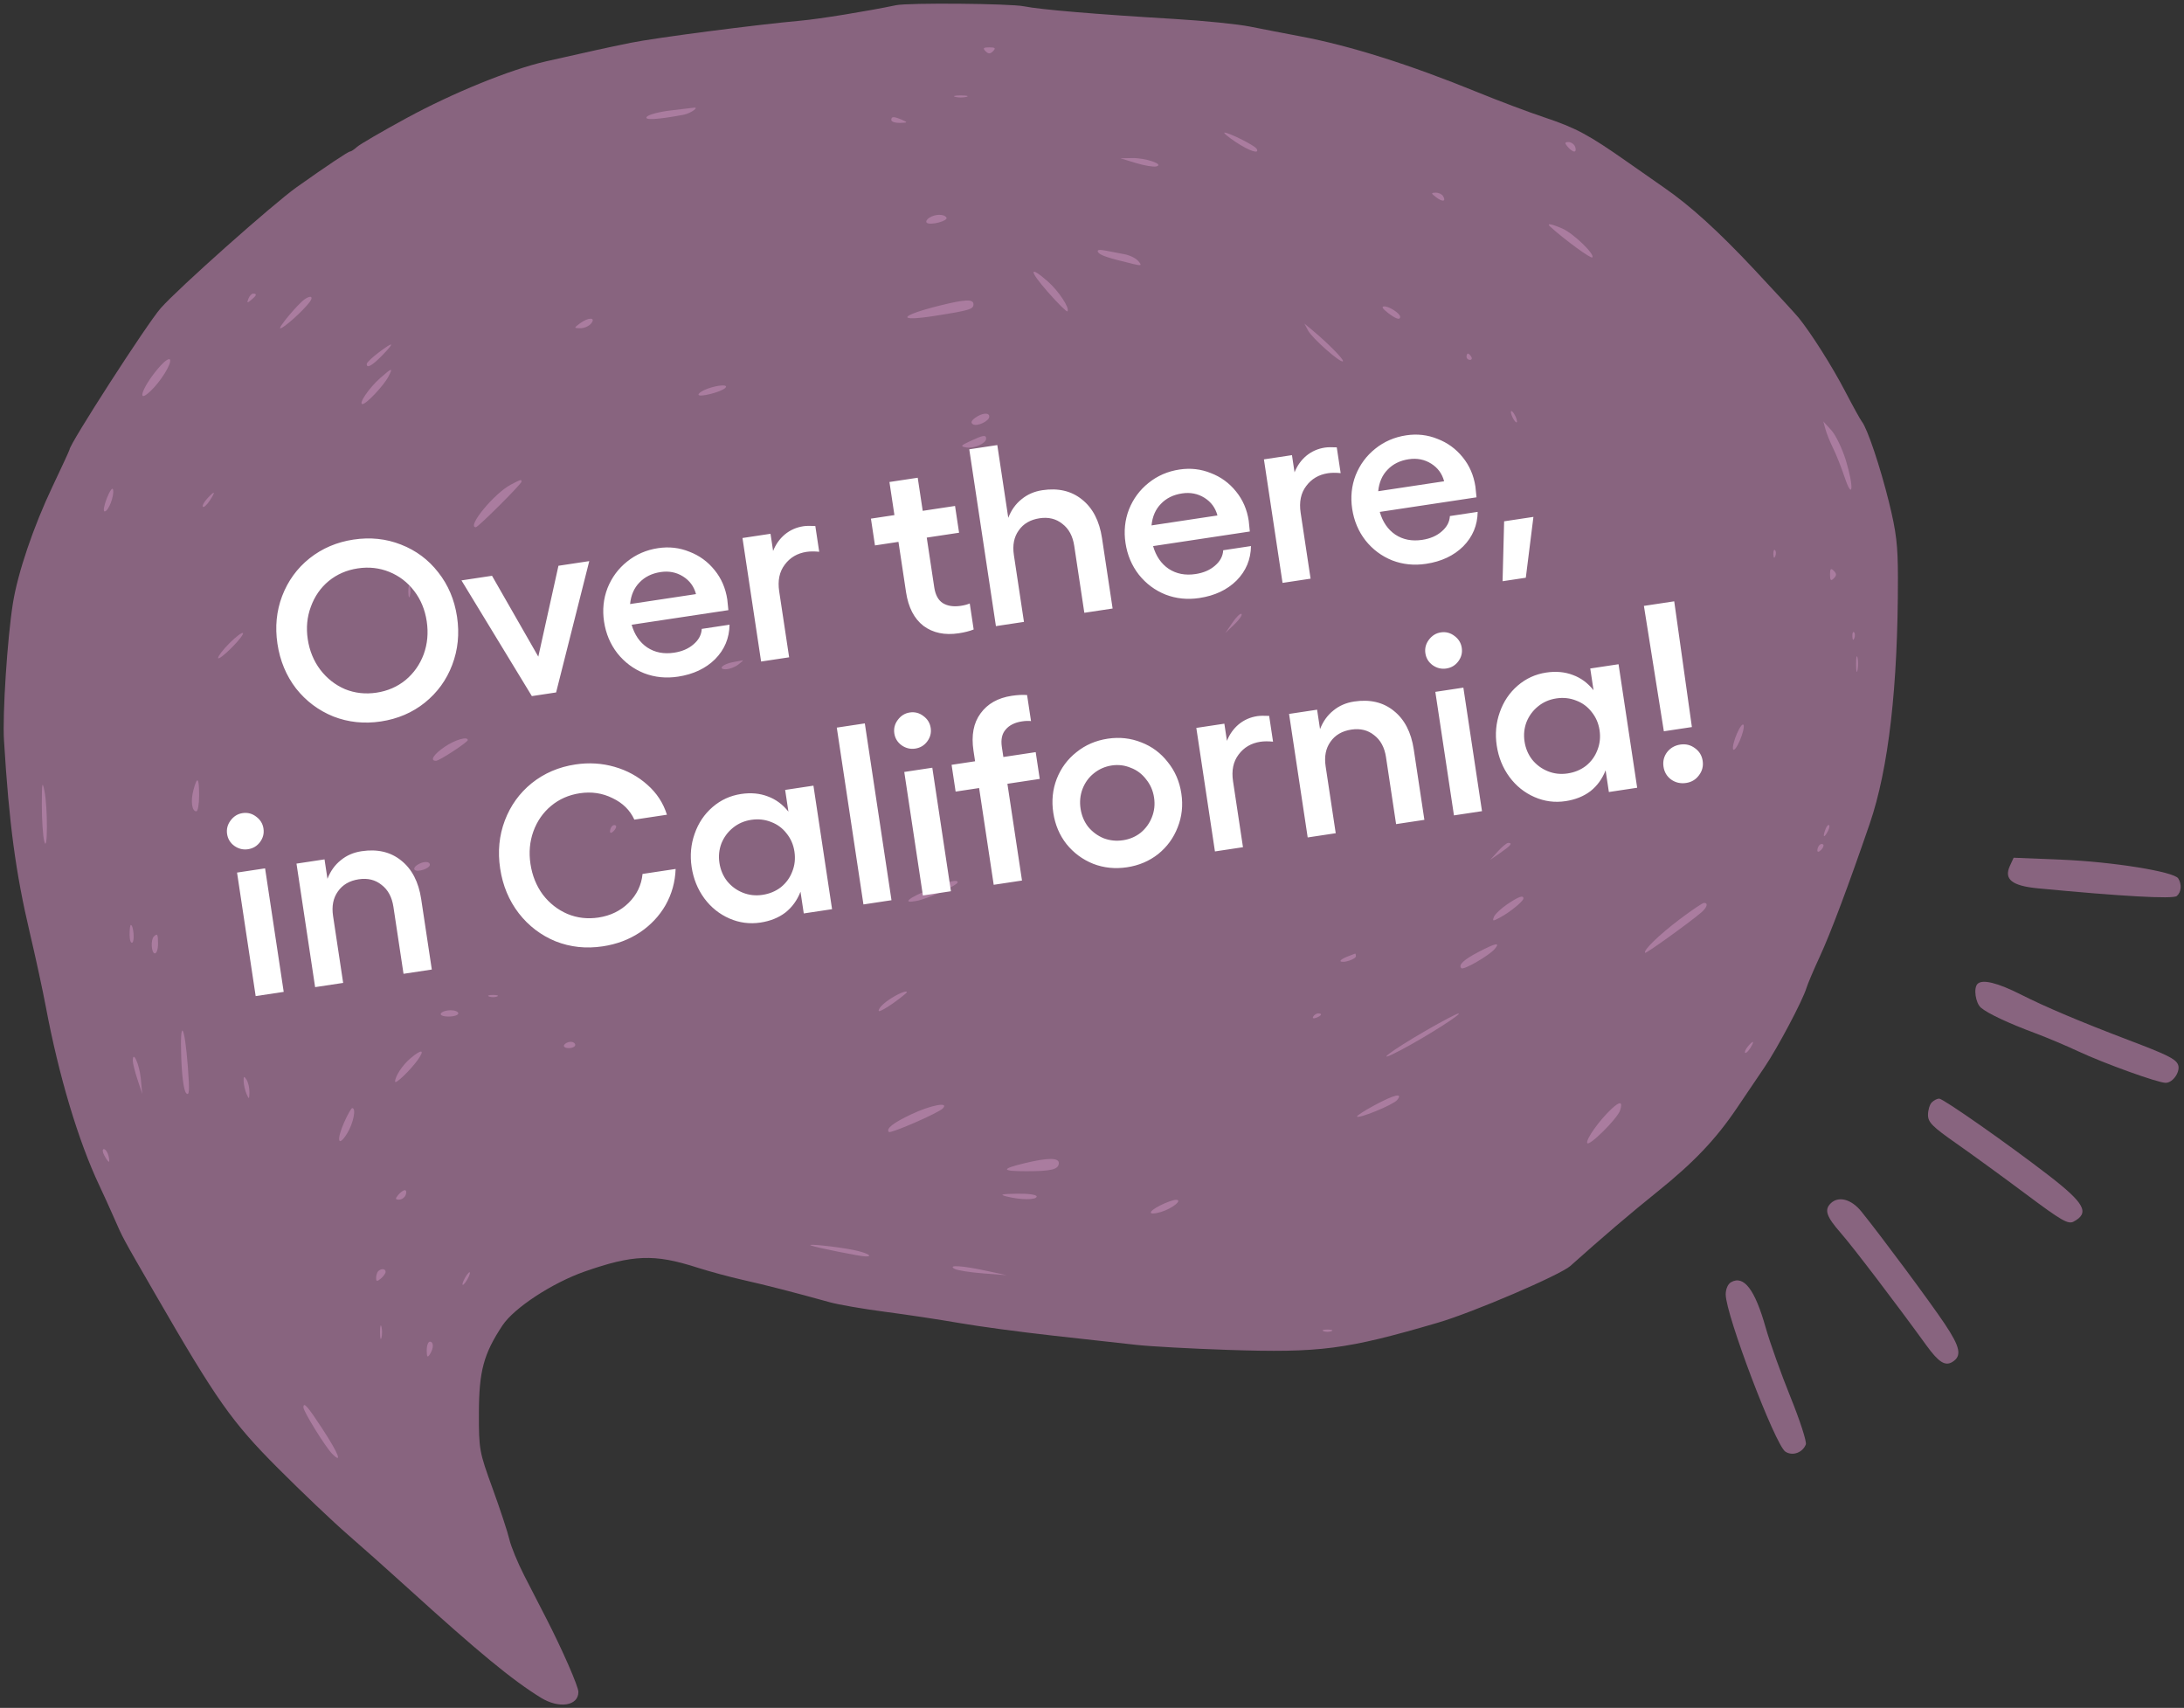 <svg xmlns="http://www.w3.org/2000/svg" fill="none" viewBox="0 0 1197 936" height="936" width="1197">
<rect x="0" y="0" width="1197" height="936" fill="#333333" stroke="none"/>
<path fill="#88647F" d="M491.099 2.856C475.377 6.136 449.102 10.404 439.131 11.297C414.569 13.498 359.039 20.726 345.588 23.474C332.186 26.212 323.99 28.007 299.257 33.624C279.769 38.05 248.193 50.9 222.69 64.782C209.404 72.016 197.261 79.083 195.703 80.49C194.148 81.897 192.407 83.047 191.835 83.047C190.83 83.047 179.167 90.838 162.695 102.511C149.727 111.7 97.593 158.083 88.079 168.894C80.642 177.346 38.11 243.3 38.11 246.383C38.11 246.712 33.902 255.835 28.757 266.659C18.314 288.635 9.744 313.917 7.076 330.622C4.012 349.802 1.309 391.311 2.186 405.716C4.968 451.397 8.583 478.342 16.349 511.254C19.493 524.576 23.451 542.872 25.147 551.912C32.22 589.615 42.922 625.353 54.421 649.665C56.671 654.422 60.214 662.208 62.294 666.966C67.446 678.753 66.71 677.388 84.672 708.489C118.829 767.635 126.949 779.172 152.376 804.665C165.272 817.596 182.451 833.93 190.55 840.96C198.648 847.989 213.459 861.18 223.463 870.272C262.039 905.327 280.741 920.741 296.423 930.407C306.42 936.57 317.006 934.945 317.006 927.248C317.006 924.207 308.168 904.009 299.26 886.692C296.324 880.983 290.973 870.573 287.37 863.559C283.767 856.543 280.079 847.59 279.175 843.662C278.272 839.733 274.135 827.176 269.985 815.757C262.637 795.539 262.441 794.452 262.479 774.234C262.52 751.432 265.089 741.927 275.409 726.366C281.766 716.78 302.687 703.072 320.47 696.84C346.865 687.589 358.623 687.151 381.725 694.556C388.526 696.736 399.938 699.828 407.084 701.428C419.513 704.212 436.072 708.466 454.721 713.671C459.485 714.999 473.127 717.359 485.036 718.915C496.945 720.47 515.306 723.245 525.836 725.079C536.367 726.915 559.363 730.012 576.938 731.96C594.514 733.908 615.13 736.195 622.752 737.043C630.374 737.889 652.98 739.128 672.988 739.796C723.558 741.479 737.801 739.633 788.184 724.859C807.365 719.235 855.106 698.771 860.684 693.783C878.409 677.931 893.476 665.078 908.185 653.26C928.35 637.059 940.433 624.356 951.999 607.197C956.699 600.224 963.484 590.188 967.077 584.894C974.159 574.463 987.918 548.492 990.037 541.561C990.759 539.199 994.062 531.414 997.378 524.26C1003.23 511.64 1013.11 485.342 1024.72 451.515C1035.11 421.227 1040.26 376.347 1040.21 316.615C1040.19 298.722 1039.34 291.554 1035.27 275.092C1030.46 255.655 1023.46 234.844 1020.48 231.11C1019.66 230.082 1015.53 222.589 1011.29 214.456C1004.27 200.969 992.888 182.962 985.848 174.202C984.317 172.296 973.32 160.339 961.411 147.629C941.817 126.717 926.511 112.824 912.041 102.816C909.183 100.84 900.13 94.509 891.924 88.751C870.567 73.763 863.756 70.113 846.215 64.253C837.64 61.388 821.27 55.223 809.837 50.554C772.733 35.398 739.76 24.991 712.83 19.941C704.255 18.333 691.783 15.918 685.113 14.574C678.444 13.228 659.736 11.34 643.539 10.378C600.738 7.833 570.156 5.262 561.256 3.459C553.613 1.913 497.917 1.434 491.099 2.856ZM1101.53 474.65C1098.22 481.906 1102.75 485.487 1116.95 486.846C1162.78 491.231 1190.94 492.794 1193.02 491.069C1195.55 488.972 1195.91 484.664 1193.83 481.389C1191.48 477.693 1157.73 472.28 1129.96 471.143L1103.63 470.067L1101.53 474.65ZM1083.83 539.225C1081.55 541.5 1082.73 549.696 1085.7 552.243C1089.44 555.447 1100.74 560.751 1115.58 566.278C1121.78 568.582 1132.3 573.022 1138.97 576.144C1153.16 582.79 1182.69 593.435 1186.94 593.435C1191.16 593.435 1195.48 586.684 1193.56 583.098C1191.96 580.119 1187.39 577.894 1166.68 570.027C1140.6 560.117 1121.06 551.859 1107.79 545.139C1094.82 538.573 1086.53 536.526 1083.83 539.225ZM1058.76 604.162C1057.62 605.304 1056.69 608.385 1056.69 611.01C1056.69 615.055 1059.05 617.437 1072.24 626.668C1080.79 632.654 1097.97 645.158 1110.41 654.45C1129.98 669.068 1133.5 671.094 1136.53 669.475C1145.42 664.722 1142.58 659.435 1122.96 644.265C1100.84 627.166 1065.07 602.086 1062.8 602.086C1061.72 602.086 1059.91 603.02 1058.76 604.162ZM1003.33 659.526C999.751 663.102 1001.01 666.743 1008.94 675.798C1015.57 683.374 1039.11 714.268 1055.82 737.332C1062.53 746.593 1066.12 748.865 1070.11 746.367C1075.36 743.078 1074.38 738.271 1065.84 725.501C1057.88 713.586 1031.05 677.435 1020.15 663.938C1014.67 657.146 1007.58 655.286 1003.33 659.526ZM948.807 702.665C947.042 703.653 945.82 706.404 945.82 709.392C945.82 720.463 972.889 791.805 978.513 795.556C982.383 798.137 987.977 796.158 989.735 791.584C990.293 790.13 986.506 778.448 981.318 765.626C976.13 752.804 970.018 735.692 967.737 727.598C961.858 706.75 955.793 698.762 948.807 702.665Z" clip-rule="evenodd" fill-rule="evenodd"></path>
<path fill="#AA7C9F" d="M540.122 28.029C541.739 29.643 542.664 29.643 544.28 28.029C545.896 26.415 545.435 25.953 542.201 25.953C538.967 25.953 538.506 26.415 540.122 28.029ZM523.579 53.097C525.246 53.533 527.976 53.533 529.642 53.097C531.309 52.663 529.945 52.306 526.611 52.306C523.276 52.306 521.913 52.663 523.579 53.097ZM367.583 60.537C361.579 61.218 355.732 62.734 354.591 63.904C352.55 65.997 360.053 65.623 374.585 62.907C378.638 62.149 383.825 58.4 379.903 59.063C379.132 59.192 373.589 59.857 367.583 60.537ZM488.501 65.746C488.501 66.698 490.645 67.421 493.264 67.355C497.486 67.246 497.633 67.064 494.564 65.746C489.833 63.715 488.501 63.715 488.501 65.746ZM677.318 77.857C684.855 82.861 690.679 84.713 688.67 81.468C687.556 79.665 673.596 72.663 671.141 72.674C670.251 72.679 673.031 75.011 677.318 77.857ZM859.207 80.452C860.394 81.88 862.024 83.047 862.829 83.047C863.635 83.047 863.846 81.88 863.299 80.452C862.749 79.025 861.119 77.857 859.676 77.857C857.539 77.857 857.452 78.34 859.207 80.452ZM622.473 89.321C627.082 90.734 632.149 91.582 633.733 91.203C638.36 90.093 627.909 86.489 620.474 86.629L614.09 86.748L622.473 89.321ZM787.191 108.171C790.751 110.861 792.74 110.434 790.853 107.385C790.226 106.37 788.393 105.563 786.782 105.594C784.21 105.643 784.26 105.956 787.191 108.171ZM509.338 119.313C507.937 120.198 507.296 121.429 507.914 122.046C509.607 123.737 519.864 121.074 518.729 119.24C517.468 117.202 512.619 117.24 509.338 119.313ZM849.766 124.328C857.679 131.481 871.908 141.874 872.703 141.079C874.335 139.45 862.23 127.801 856.231 125.23C849.877 122.506 847.363 122.155 849.766 124.328ZM601.821 138.18C602.884 139.896 607.059 141.306 621.02 144.657C625.646 145.77 625.965 145.602 623.931 143.135C622.674 141.611 619.362 139.925 616.569 139.387C613.777 138.851 609.056 137.939 606.079 137.361C602.422 136.652 601.039 136.918 601.821 138.18ZM574.349 160.08C579.807 166.287 584.607 171.031 585.018 170.621C586.556 169.085 580.266 159.491 574.276 154.239C563.834 145.083 563.872 148.161 574.349 160.08ZM136.129 163.742C135.216 166.118 135.471 166.225 137.676 164.396C140.681 161.905 140.995 160.903 138.767 160.903C137.917 160.903 136.73 162.182 136.129 163.742ZM167.045 163.957C163.338 166.5 152.081 179.935 153.656 179.935C155.418 179.935 165.936 170.533 169.626 165.661C171.944 162.6 170.454 161.618 167.045 163.957ZM515.351 167.396C492.792 172.985 490.919 176.469 512.276 173.121C531.359 170.13 533.54 169.479 533.54 166.772C533.54 163.829 529.147 163.979 515.351 167.396ZM760.467 171.284C764.906 174.751 767.397 175.597 767.397 173.637C767.397 171.813 761.524 167.934 758.735 167.917C757.025 167.907 757.616 169.057 760.467 171.284ZM317.77 177.284C314.473 179.775 314.48 179.826 318.094 179.879C320.12 179.91 322.748 178.767 323.935 177.339C326.878 173.798 322.438 173.758 317.77 177.284ZM716.889 181.08C719.137 185.364 734.816 199.212 736.037 197.992C736.817 197.212 727.641 187.904 719.073 180.788L714.924 177.339L716.889 181.08ZM207.348 193.343C203.895 195.961 201.041 198.686 201.006 199.399C200.873 202.163 203.968 200.449 209.605 194.641C216.669 187.362 215.858 186.895 207.348 193.343ZM803.774 195.506C803.774 196.457 804.601 197.236 805.609 197.236C806.617 197.236 806.962 196.457 806.373 195.506C805.784 194.554 804.959 193.776 804.538 193.776C804.117 193.776 803.774 194.554 803.774 195.506ZM88.2 200.179C78.744 210.539 73.914 222.389 82.39 214.435C87.965 209.205 94.022 199.539 93.224 197.148C92.893 196.153 90.631 197.516 88.2 200.179ZM208.392 207.184C202.319 212.522 196.235 221.458 198.673 221.458C200.777 221.458 210.39 211.247 212.922 206.319C215.496 201.312 214.954 201.416 208.392 207.184ZM387.596 213.087C384.977 214.044 382.832 215.477 382.832 216.273C382.832 217.97 395.064 214.94 397.47 212.646C399.644 210.572 393.771 210.835 387.596 213.087ZM828.08 225.783C828.08 226.735 828.835 228.681 829.758 230.108C830.682 231.536 831.437 231.925 831.437 230.973C831.437 230.022 830.682 228.075 829.758 226.648C828.835 225.221 828.08 224.831 828.08 225.783ZM534.475 228.979C532.306 230.563 531.911 231.698 533.242 232.52C535.511 233.92 542.201 230.783 542.201 228.318C542.201 225.92 538.194 226.262 534.475 228.979ZM1000.51 235.299C1001.16 237.678 1003.05 242.349 1004.7 245.68C1006.35 249.01 1009.14 256.017 1010.89 261.251C1015.45 274.877 1016.21 267.232 1011.76 252.576C1009.76 245.994 1006.14 238.441 1003.72 235.79L999.325 230.973L1000.51 235.299ZM531.807 241.723C526.436 244.228 526.179 244.628 529.552 245.223C533.774 245.97 540.469 243.029 540.469 240.429C540.469 238.171 538.931 238.399 531.807 241.723ZM280.05 265.56C270.872 270.339 255.573 288.933 260.814 288.933C262.101 288.933 285.825 265.261 285.825 263.977C285.825 262.604 285.608 262.664 280.05 265.56ZM58.587 272.969C57.006 276.991 56.448 280.282 57.347 280.282C59.419 280.282 62.67 271.913 61.982 268.348C61.697 266.867 60.169 268.946 58.587 272.969ZM113.453 273.372C111.725 275.282 110.718 277.253 111.219 277.751C111.719 278.251 113.42 276.689 115.002 274.28C118.454 269.019 117.765 268.614 113.453 273.372ZM971.941 303.782C972.025 305.798 972.435 306.208 972.988 304.829C973.488 303.58 973.426 302.087 972.851 301.513C972.276 300.938 971.867 301.959 971.941 303.782ZM1002.99 314.885C1002.99 318.115 1003.45 318.575 1005.06 316.961C1006.68 315.347 1006.68 314.423 1005.06 312.809C1003.45 311.194 1002.99 311.655 1002.99 314.885ZM223.801 324.4C223.836 327.255 224.224 328.214 224.664 326.53C225.104 324.847 225.074 322.511 224.599 321.34C224.125 320.169 223.766 321.546 223.801 324.4ZM675.515 341.169L671.602 346.892L676.534 342.186C679.246 339.598 681.006 337.023 680.447 336.465C679.887 335.904 677.668 338.022 675.515 341.169ZM125.879 352.371C122.385 355.859 119.527 359.546 119.527 360.564C119.527 361.581 122.801 359.141 126.804 355.145C130.807 351.147 133.666 347.46 133.156 346.951C132.647 346.442 129.371 348.882 125.879 352.371ZM1015.25 348.766C1015.33 350.781 1015.74 351.191 1016.29 349.813C1016.8 348.563 1016.73 347.07 1016.16 346.496C1015.58 345.922 1015.17 346.942 1015.25 348.766ZM1017.28 364.193C1017.3 368 1017.65 369.353 1018.07 367.2C1018.48 365.048 1018.47 361.934 1018.03 360.28C1017.6 358.626 1017.26 360.387 1017.28 364.193ZM401.887 362.846C396.204 363.863 393.13 366.789 397.745 366.789C399.659 366.789 402.738 365.645 404.588 364.249C406.436 362.851 407.56 361.79 407.084 361.889C406.608 361.987 404.269 362.418 401.887 362.846ZM951.986 401.985C950.401 405.642 949.448 409.535 949.867 410.635C950.286 411.736 951.929 409.646 953.514 405.988C955.099 402.331 956.051 398.438 955.632 397.337C955.213 396.237 953.571 398.327 951.986 401.985ZM243.786 409.239C237.63 413.417 235.417 416.962 238.967 416.962C240.782 416.962 256.376 406.779 256.376 405.594C256.376 403.398 249.428 405.41 243.786 409.239ZM465.981 413.502C464.42 414.509 464.206 415.189 465.446 415.206C466.581 415.22 467.991 414.454 468.58 413.502C469.908 411.353 469.309 411.353 465.981 413.502ZM22.923 441.184C22.927 449.273 23.524 458.226 24.252 461.081C26.135 468.47 26.228 442.459 24.351 433.399C23.166 427.67 22.92 429.013 22.923 441.184ZM106.017 432.966C104.407 439.07 105.164 444.644 107.604 444.644C108.444 444.644 109.133 440.752 109.133 435.994C109.133 425.985 108.118 424.999 106.017 432.966ZM335.484 452.719C334.848 453.352 334.329 454.676 334.329 455.66C334.329 456.743 335.136 456.641 336.378 455.401C337.506 454.274 338.025 452.951 337.533 452.459C337.041 451.968 336.118 452.084 335.484 452.719ZM1000.6 454.228C998.93 458.577 999.422 459.7 1001.46 456.193C1002.48 454.456 1002.94 452.67 1002.49 452.226C1002.05 451.779 1001.19 452.681 1000.6 454.228ZM279.66 459.295C275.126 462.721 279.849 462.762 285.825 459.351C289.783 457.091 289.849 456.873 286.589 456.816C284.628 456.783 281.51 457.899 279.66 459.295ZM820.965 466.579L816.766 471.211L822.396 467.325C828.078 463.404 829.216 461.946 826.595 461.946C825.809 461.946 823.276 464.031 820.965 466.579ZM997.212 463.1C996.576 463.733 996.056 465.057 996.056 466.041C996.056 467.124 996.864 467.022 998.106 465.781C999.233 464.655 999.753 463.332 999.261 462.84C998.769 462.349 997.846 462.465 997.212 463.1ZM228.71 473.989C227.309 474.875 226.664 476.102 227.281 476.716C228.795 478.228 235.589 475.958 235.589 473.941C235.589 471.882 232.007 471.906 228.71 473.989ZM510.329 486.986C497.621 492.204 493.921 495.358 502.413 493.733C508.424 492.585 524.878 485.119 524.878 483.543C524.878 481.818 520.238 482.917 510.329 486.986ZM826.048 495.597C822.613 497.929 819.334 501.052 818.764 502.538C817.832 504.964 818.208 504.976 822.443 502.659C827.882 499.683 834.955 493.872 834.955 492.379C834.955 490.413 832.242 491.394 826.048 495.597ZM920.58 503.815C909.299 512.344 900.412 520.967 901.635 522.198C902.162 522.725 925.771 505.765 932.395 500.102C935.631 497.336 936.373 494.818 933.953 494.818C933.142 494.818 927.124 498.867 920.58 503.815ZM71.023 512.222C71.023 515.132 71.699 517.097 72.523 516.588C73.918 515.727 73.157 506.929 71.687 506.929C71.323 506.929 71.023 509.312 71.023 512.222ZM84.305 513.273C82.491 515.085 82.955 522.5 84.881 522.5C85.834 522.5 86.614 520.165 86.614 517.31C86.614 511.934 86.26 511.318 84.305 513.273ZM810.39 521.689C802.227 525.933 799.147 528.836 800.925 530.611C802.125 531.81 816.255 523.647 819.282 520.005C822.381 516.275 819.89 516.748 810.39 521.689ZM738.13 524.377C735.847 525.289 734.322 526.376 734.74 526.794C735.987 528.038 743.145 525.684 743.145 524.028C743.145 523.189 742.949 522.55 742.712 522.609C742.474 522.67 740.411 523.466 738.13 524.377ZM490.851 545.662C485.419 548.675 481.572 552.11 481.572 553.942C481.572 555.279 489.904 549.992 496.209 544.655C498.654 542.587 495.236 543.229 490.851 545.662ZM268.069 546.137C269.261 546.618 271.21 546.618 272.4 546.137C273.592 545.658 272.616 545.265 270.234 545.265C267.853 545.265 266.879 545.658 268.069 546.137ZM241.652 555.373C241.027 556.381 242.788 557.103 245.88 557.103C248.794 557.103 251.179 556.324 251.179 555.373C251.179 554.421 249.277 553.643 246.951 553.643C244.625 553.643 242.241 554.421 241.652 555.373ZM719.771 557.084C719.165 558.063 719.86 558.354 721.401 557.764C724.402 556.613 724.951 555.373 722.46 555.373C721.562 555.373 720.353 556.143 719.771 557.084ZM782.032 564.508C761.704 576.219 751.628 584.008 767.985 575.366C781.632 568.158 801.784 555.349 799.355 555.425C798.451 555.454 790.656 559.541 782.032 564.508ZM99.322 579.249C99.713 590.287 100.763 597.86 102.083 599.145C103.767 600.785 103.952 597.775 102.97 584.785C101.196 561.295 98.544 557.272 99.322 579.249ZM309.211 572.674C308.622 573.626 309.746 574.404 311.707 574.404C313.668 574.404 315.274 573.626 315.274 572.674C315.274 571.722 314.151 570.944 312.777 570.944C311.404 570.944 309.8 571.722 309.211 572.674ZM957.912 573.581C956.706 575.03 956.057 576.553 956.465 576.963C956.876 577.371 958.163 576.186 959.325 574.326C961.841 570.304 961.002 569.863 957.912 573.581ZM224.925 580.036C220.613 583.678 216.534 589.861 216.534 592.759C216.534 594.555 224.847 586.608 228.947 580.892C233.075 575.138 231.199 574.738 224.925 580.036ZM72.781 581.411C72.797 582.792 73.968 587.423 75.385 591.705L77.961 599.491L77.147 590.984C76.405 583.219 72.716 575.131 72.781 581.411ZM133.534 592.571C133.586 594.474 134.298 597.588 135.117 599.491C136.48 602.661 136.614 602.588 136.7 598.626C136.754 596.247 136.04 593.133 135.117 591.705C133.731 589.564 133.454 589.714 133.534 592.571ZM753.083 605.858C747.591 608.834 743.396 611.566 743.76 611.929C744.964 613.13 763.575 605.465 765.718 602.886C769.226 598.666 764.155 599.858 753.083 605.858ZM883.265 607.692C876.673 613.829 869.211 624.273 869.914 626.382C870.69 628.706 886.516 613.012 887.952 608.495C889.497 603.631 887.919 603.36 883.265 607.692ZM499.513 610.654C489.563 615.334 485.407 618.604 487.172 620.367C488.166 621.362 514.135 610.048 516.667 607.519C520.508 603.683 510.414 605.527 499.513 610.654ZM188.603 615.144C184.201 625.083 185.339 629.147 190.278 621.118C193.692 615.564 195.353 607.277 193.051 607.277C192.521 607.277 190.519 610.816 188.603 615.144ZM57.165 633.229C58.185 635.132 59.308 636.689 59.663 636.689C60.016 636.689 59.897 635.132 59.4 633.229C58.901 631.325 57.776 629.768 56.902 629.768C56.023 629.768 56.141 631.317 57.165 633.229ZM561.637 637.466C548.391 640.668 548.644 641.879 562.559 641.879C576.355 641.879 580.311 640.874 580.311 637.369C580.311 634.409 574.146 634.44 561.637 637.466ZM218.266 654.855C216.511 656.968 216.598 657.45 218.736 657.45C220.179 657.45 221.809 656.283 222.358 654.855C222.905 653.428 222.694 652.26 221.888 652.26C221.083 652.26 219.453 653.428 218.266 654.855ZM551.729 655.72C559.468 657.687 568.185 657.687 568.185 655.72C568.185 654.729 563.558 654.078 557.359 654.194C548.74 654.357 547.592 654.668 551.729 655.72ZM636.177 660.469C628.955 664.059 628.905 666.329 636.095 664.271C642.453 662.449 648.696 657.371 644.343 657.561C642.948 657.622 639.274 658.931 636.177 660.469ZM444.328 682.53C446.814 683.613 471.576 688.589 474.499 688.591C479.072 688.594 474.819 686.43 467.35 684.954C458.501 683.205 441.861 681.452 444.328 682.53ZM523.146 695.375C524.575 696.191 531.591 697.309 538.737 697.858L551.729 698.854L540.469 696.425C527.274 693.579 519.145 693.086 523.146 695.375ZM207.296 696.667C206.66 697.3 206.14 698.953 206.14 700.339C206.14 702.382 206.631 702.451 208.739 700.704C210.168 699.518 211.337 697.866 211.337 697.032C211.337 695.24 208.94 695.024 207.296 696.667ZM254.644 700.704C253.624 702.607 253.18 704.164 253.657 704.164C254.133 704.164 255.356 702.607 256.376 700.704C257.397 698.8 257.84 697.243 257.364 697.243C256.887 697.243 255.664 698.8 254.644 700.704ZM208.275 730.116C208.275 733.446 208.631 734.808 209.066 733.144C209.503 731.479 209.503 728.752 209.066 727.088C208.631 725.424 208.275 726.785 208.275 730.116ZM725.389 729.531C726.581 730.012 728.53 730.012 729.72 729.531C730.911 729.052 729.936 728.659 727.554 728.659C725.172 728.659 724.199 729.052 725.389 729.531ZM233.883 740.064C233.903 743.772 234.281 744.249 235.589 742.227C237.779 738.841 237.779 735.306 235.589 735.306C234.636 735.306 233.869 737.448 233.883 740.064ZM166.298 771.308C166.298 773.539 178.289 792.926 181.987 796.677C187.932 802.705 185.594 796.672 176.726 783.106C168.576 770.635 166.298 768.059 166.298 771.308Z" clip-rule="evenodd" fill-rule="evenodd"></path>
<path fill="white" d="M193.711 295.716C202.94 294.324 211.62 295.234 219.749 298.444C227.971 301.64 234.775 306.702 240.162 313.63C245.641 320.544 249.083 328.661 250.489 337.982C251.894 347.304 251.006 356.121 247.824 364.436C244.72 372.644 239.718 379.533 232.818 385.104C225.997 390.569 217.971 393.998 208.742 395.389C199.606 396.767 190.926 395.858 182.704 392.661C174.561 389.359 167.75 384.251 162.271 377.337C156.87 370.317 153.467 362.147 152.062 352.825C150.67 343.596 151.526 334.878 154.63 326.67C157.813 318.356 162.815 311.466 169.636 306.001C176.55 300.522 184.575 297.094 193.711 295.716ZM196.091 311.498C190 312.416 184.686 314.728 180.147 318.433C175.701 322.124 172.444 326.815 170.377 332.507C168.295 338.107 167.727 344.045 168.674 350.32C169.634 356.688 171.941 362.287 175.596 367.116C179.236 371.853 183.732 375.375 189.082 377.683C194.511 379.885 200.271 380.526 206.362 379.608C212.454 378.689 217.768 376.377 222.307 372.673C226.831 368.876 230.134 364.177 232.216 358.577C234.283 352.886 234.837 346.856 233.877 340.488C232.916 334.12 230.616 328.567 226.976 323.83C223.335 319.094 218.801 315.624 213.372 313.423C207.943 311.221 202.182 310.579 196.091 311.498ZM304.79 379.489L291.5 381.493L252.913 318.078L269.663 315.552L295.035 359.865L306.072 310.062L322.961 307.515L304.79 379.489ZM371.576 370.834C365.024 371.822 358.841 371.197 353.029 368.958C347.203 366.628 342.311 362.976 338.352 358.004C334.485 353.019 332.058 347.249 331.07 340.697C330.095 334.237 330.727 328.1 332.966 322.288C335.296 316.462 338.862 311.63 343.664 307.791C348.543 303.846 354.213 301.386 360.673 300.412C366.672 299.507 372.386 300.156 377.815 302.358C383.323 304.453 387.936 307.816 391.654 312.447C395.359 316.985 397.678 322.346 398.61 328.529L399.21 334.385L346.19 342.381C347.777 347.899 350.621 352.048 354.721 354.828C358.914 357.594 363.825 358.552 369.455 357.703C373.792 357.049 377.338 355.523 380.091 353.126C382.937 350.715 384.446 347.891 384.619 344.656L399.846 342.36C399.732 349.739 397.095 356.036 391.935 361.251C386.761 366.373 379.975 369.567 371.576 370.834ZM381.461 325.594C380.359 321.418 377.984 318.189 374.337 315.908C370.689 313.626 366.604 312.826 362.082 313.508C357.283 314.232 353.417 316.137 350.484 319.222C347.538 322.215 345.819 326.155 345.329 331.043L381.461 325.594ZM406.934 294.852L422.301 292.534L423.72 301.948C425.157 298.333 427.299 295.32 430.144 292.909C433.082 290.484 436.489 288.979 440.365 288.394C441.842 288.172 444.006 288.128 446.859 288.265L448.988 302.385C446.306 302.129 443.997 302.147 442.058 302.439C436.983 303.204 432.995 305.552 430.095 309.482C427.181 313.319 426.17 318.191 427.06 324.097L432.509 360.229L417.143 362.546L406.934 294.852ZM525.465 347.061C517.805 348.216 511.372 346.873 506.168 343.033C501.043 339.086 497.846 332.914 496.58 324.516L492.426 296.967L479.551 298.909L477.338 284.235L490.213 282.293L487.478 264.158L502.983 261.82L505.717 279.955L523.437 277.283L525.65 291.957L507.93 294.629L512.043 321.901C512.669 326.054 514.236 328.932 516.743 330.536C519.343 332.127 522.627 332.622 526.595 332.024C528.533 331.732 530.167 331.297 531.495 330.719L533.645 344.977C531.422 345.879 528.695 346.573 525.465 347.061ZM588.764 299.146C587.957 293.793 585.794 289.777 582.275 287.099C578.835 284.314 574.669 283.29 569.777 284.028C564.701 284.794 560.884 287.021 558.326 290.71C555.753 294.308 554.871 298.783 555.678 304.135L561.21 340.821L545.844 343.138L531.231 246.234L546.597 243.916L552.609 283.785C554.24 279.575 556.655 276.191 559.856 273.631C563.043 270.98 566.851 269.32 571.281 268.652C579.957 267.344 587.197 269.036 593.001 273.73C598.898 278.41 602.557 285.456 603.976 294.87L609.801 333.493L594.296 335.831L588.764 299.146ZM657.368 327.736C650.816 328.724 644.633 328.099 638.821 325.86C632.995 323.53 628.103 319.878 624.144 314.906C620.277 309.921 617.85 304.151 616.862 297.599C615.887 291.139 616.519 285.002 618.758 279.19C621.088 273.364 624.654 268.532 629.456 264.693C634.335 260.748 640.005 258.288 646.465 257.314C652.464 256.409 658.178 257.058 663.607 259.26C669.115 261.355 673.728 264.718 677.446 269.349C681.151 273.887 683.47 279.248 684.402 285.431L685.002 291.287L631.982 299.283C633.569 304.801 636.413 308.95 640.513 311.73C644.706 314.496 649.617 315.454 655.247 314.605C659.584 313.951 663.13 312.425 665.883 310.028C668.729 307.617 670.238 304.793 670.411 301.558L685.638 299.262C685.524 306.641 682.887 312.938 677.727 318.153C672.553 323.275 665.767 326.469 657.368 327.736ZM667.253 282.496C666.151 278.32 663.777 275.091 660.129 272.81C656.481 270.528 652.396 269.728 647.874 270.41C643.075 271.134 639.209 273.039 636.276 276.124C633.33 279.117 631.611 283.057 631.121 287.945L667.253 282.496ZM692.726 251.754L708.093 249.436L709.512 258.85C710.949 255.235 713.091 252.222 715.936 249.811C718.874 247.386 722.281 245.881 726.157 245.296C727.634 245.074 729.798 245.03 732.651 245.167L734.78 259.287C732.098 259.031 729.789 259.049 727.851 259.341C722.775 260.106 718.787 262.454 715.887 266.384C712.973 270.221 711.962 275.093 712.852 280.999L718.301 317.131L702.935 319.448L692.726 251.754ZM781.608 309C775.056 309.988 768.873 309.363 763.061 307.125C757.235 304.794 752.343 301.143 748.384 296.171C744.517 291.185 742.089 285.416 741.101 278.863C740.127 272.403 740.759 266.267 742.998 260.455C745.328 254.629 748.894 249.796 753.695 245.957C758.575 242.012 764.245 239.553 770.705 238.578C776.704 237.674 782.418 238.322 787.847 240.524C793.354 242.62 797.967 245.983 801.686 250.613C805.391 255.152 807.71 260.512 808.642 266.696L809.242 272.552L756.222 280.547C757.809 286.066 760.653 290.215 764.753 292.994C768.946 295.76 773.857 296.719 779.486 295.87C783.824 295.215 787.369 293.69 790.123 291.292C792.968 288.881 794.478 286.058 794.65 282.822L809.878 280.526C809.764 287.906 807.127 294.203 801.967 299.417C796.793 304.539 790.006 307.733 781.608 309ZM791.493 263.76C790.391 259.584 788.016 256.356 784.369 254.074C780.721 251.793 776.636 250.993 772.114 251.675C767.315 252.398 763.449 254.303 760.516 257.388C757.569 260.381 755.851 264.321 755.361 269.209L791.493 263.76ZM836.261 316.616L823.525 318.536L824.378 285.702L840.436 283.28L836.261 316.616ZM145.285 475.892L155.494 543.586L140.128 545.904L129.919 478.209L145.285 475.892ZM135.918 465.411C133.241 465.815 130.742 465.201 128.419 463.569C126.189 461.923 124.872 459.762 124.468 457.086C124.065 454.409 124.686 451.956 126.332 449.726C128.056 447.389 130.256 446.019 132.932 445.615C135.701 445.198 138.208 445.858 140.452 447.596C142.682 449.242 143.999 451.403 144.403 454.079C144.806 456.756 144.185 459.209 142.54 461.44C140.894 463.67 138.686 464.994 135.918 465.411ZM179.474 481.638C181.104 477.428 183.52 474.043 186.72 471.484C189.907 468.832 193.716 467.173 198.146 466.504C206.821 465.196 214.061 466.889 219.866 471.582C225.763 476.262 229.421 483.309 230.841 492.722L236.665 531.346L221.161 533.684L215.628 496.998C214.821 491.646 212.658 487.63 209.139 484.951C205.699 482.167 201.533 481.143 196.642 481.881C191.566 482.646 187.749 484.874 185.19 488.563C182.618 492.16 181.735 496.635 182.542 501.988L188.075 538.673L172.708 540.99L162.5 473.296L177.866 470.979L179.474 481.638ZM330.393 518.627C321.256 520.005 312.623 519.089 304.494 515.878C296.443 512.562 289.724 507.44 284.337 500.512C278.937 493.492 275.533 485.322 274.128 476.001C272.722 466.679 273.571 457.915 276.675 449.707C279.78 441.499 284.696 434.669 291.425 429.218C298.247 423.753 306.226 420.332 315.362 418.954C322.745 417.841 329.89 418.273 336.796 420.252C343.701 422.232 349.719 425.524 354.85 430.131C359.967 434.645 363.528 440.102 365.531 446.501L347.673 449.194C345.283 443.986 341.292 440.057 335.701 437.407C330.189 434.652 324.202 433.761 317.742 434.736C311.743 435.64 306.521 437.938 302.075 441.629C297.629 445.32 294.372 450.011 292.304 455.703C290.315 461.289 289.794 467.22 290.74 473.495C291.7 479.863 293.961 485.469 297.523 490.312C301.164 495.049 305.659 498.571 311.01 500.879C316.347 503.095 322.014 503.75 328.013 502.845C334.566 501.857 340.063 499.188 344.503 494.837C349.023 490.38 351.575 485.087 352.161 478.958L370.296 476.223C370.048 483.339 368.212 489.94 364.787 496.026C361.349 502.019 356.63 507.025 350.629 511.045C344.706 514.958 337.961 517.486 330.393 518.627ZM456.035 498.264L440.53 500.602L438.735 488.697C436.897 493.41 434.122 497.227 430.409 500.146C426.682 502.974 422.142 504.791 416.789 505.598C410.883 506.489 405.201 505.741 399.744 503.355C394.287 500.969 389.725 497.315 386.057 492.393C382.375 487.38 380.046 481.643 379.072 475.182C378.112 468.814 378.659 462.738 380.712 456.954C382.752 451.078 386.027 446.195 390.538 442.305C395.048 438.416 400.257 436.026 406.163 435.135C411.516 434.328 416.397 434.772 420.806 436.466C425.2 438.069 428.971 440.851 432.117 444.813L430.321 432.908L445.826 430.57L456.035 498.264ZM417.899 490.423C421.775 489.839 425.15 488.433 428.023 486.206C430.883 483.887 432.953 481.027 434.233 477.624C435.606 474.208 436 470.562 435.415 466.686C434.845 462.902 433.4 459.58 431.081 456.721C428.854 453.847 426.04 451.77 422.637 450.49C419.221 449.118 415.575 448.724 411.699 449.308C407.915 449.879 404.593 451.323 401.734 453.642C398.874 455.961 396.758 458.829 395.386 462.245C394.105 465.648 393.743 469.194 394.3 472.886C394.871 476.67 396.269 479.999 398.496 482.872C400.815 485.732 403.683 487.848 407.099 489.22C410.515 490.593 414.115 490.994 417.899 490.423ZM458.623 398.766L473.989 396.449L488.602 493.353L473.236 495.67L458.623 398.766ZM510.975 420.745L521.183 488.44L505.817 490.757L495.609 423.062L510.975 420.745ZM501.607 410.265C498.931 410.668 496.431 410.054 494.109 408.422C491.878 406.776 490.561 404.615 490.158 401.939C489.754 399.263 490.375 396.809 492.021 394.579C493.745 392.242 495.946 390.872 498.622 390.469C501.391 390.051 503.897 390.711 506.141 392.449C508.372 394.095 509.689 396.256 510.092 398.933C510.496 401.609 509.875 404.063 508.229 406.293C506.583 408.523 504.376 409.847 501.607 410.265ZM533.542 411.395C532.276 402.997 533.563 396.196 537.403 390.992C541.229 385.695 546.926 382.476 554.494 381.335C557.724 380.848 560.534 380.707 562.925 380.913L565.076 395.172C563.635 395.011 561.993 395.07 560.147 395.349C556.178 395.947 553.194 397.436 551.192 399.814C549.178 402.1 548.476 405.273 549.089 409.334L549.924 414.871L567.643 412.199L569.856 426.873L552.137 429.546L560.132 482.566L544.627 484.904L536.632 431.884L523.757 433.825L521.545 419.151L534.419 417.21L533.542 411.395ZM607.121 404.83C613.581 403.856 619.724 404.534 625.55 406.865C631.362 409.103 636.202 412.715 640.069 417.701C644.014 422.581 646.48 428.297 647.468 434.849C648.457 441.402 647.785 447.591 645.455 453.417C643.216 459.229 639.657 464.108 634.778 468.053C629.884 471.906 624.207 474.319 617.747 475.293C611.194 476.282 605.012 475.657 599.2 473.418C593.374 471.088 588.488 467.482 584.543 462.603C580.691 457.709 578.27 451.986 577.282 445.434C576.294 438.881 576.919 432.699 579.157 426.887C581.474 420.968 585.079 416.083 589.973 412.23C594.852 408.285 600.568 405.818 607.121 404.83ZM609.334 419.504C605.642 420.061 602.367 421.499 599.507 423.818C596.726 426.031 594.656 428.891 593.297 432.4C592.017 435.802 591.662 439.395 592.233 443.179C592.804 446.963 594.202 450.292 596.429 453.165C598.734 455.932 601.548 458.009 604.872 459.396C608.275 460.676 611.822 461.038 615.513 460.481C619.205 459.924 622.441 458.54 625.222 456.327C627.99 454.022 630.02 451.214 631.314 447.904C632.687 444.488 633.088 440.888 632.517 437.104C631.947 433.32 630.502 429.998 628.183 427.139C625.942 424.173 623.121 422.05 619.719 420.77C616.395 419.383 612.933 418.961 609.334 419.504ZM655.674 398.924L671.04 396.607L672.46 406.02C673.897 402.406 676.038 399.393 678.884 396.981C681.821 394.556 685.228 393.051 689.105 392.467C690.581 392.244 692.746 392.201 695.598 392.337L697.727 406.458C695.046 406.201 692.736 406.219 690.798 406.511C685.722 407.277 681.734 409.624 678.834 413.554C675.921 417.392 674.909 422.263 675.8 428.17L681.248 464.302L665.882 466.619L655.674 398.924ZM723.479 399.601C725.109 395.391 727.525 392.006 730.726 389.447C733.913 386.795 737.721 385.135 742.151 384.467C750.826 383.159 758.066 384.852 763.871 389.545C769.768 394.225 773.427 401.272 774.846 410.685L780.671 449.308L765.166 451.647L759.634 414.961C758.826 409.609 756.663 405.593 753.145 402.914C749.704 400.13 745.538 399.106 740.647 399.844C735.571 400.609 731.754 402.836 729.195 406.526C726.623 410.123 725.741 414.598 726.548 419.951L732.08 456.636L716.714 458.953L706.505 391.259L721.871 388.941L723.479 399.601ZM802.039 376.852L812.248 444.547L796.881 446.864L786.673 379.169L802.039 376.852ZM792.672 366.372C789.995 366.775 787.496 366.161 785.173 364.529C782.943 362.883 781.626 360.722 781.222 358.046C780.819 355.369 781.44 352.916 783.086 350.686C784.81 348.349 787.01 346.979 789.686 346.575C792.455 346.158 794.962 346.818 797.206 348.556C799.436 350.202 800.753 352.363 801.157 355.04C801.56 357.716 800.939 360.169 799.294 362.4C797.648 364.63 795.44 365.954 792.672 366.372ZM897.295 431.721L881.791 434.059L879.995 422.154C878.158 426.867 875.382 430.684 871.67 433.603C867.943 436.431 863.403 438.248 858.05 439.055C852.144 439.946 846.462 439.198 841.005 436.812C835.548 434.426 830.986 430.772 827.318 425.85C823.635 420.837 821.307 415.1 820.333 408.639C819.373 402.271 819.919 396.195 821.973 390.411C824.013 384.535 827.288 379.652 831.799 375.762C836.309 371.873 841.518 369.483 847.424 368.592C852.777 367.785 857.658 368.229 862.066 369.923C866.461 371.526 870.232 374.308 873.378 378.27L871.582 366.365L887.087 364.027L897.295 431.721ZM859.16 423.88C863.036 423.296 866.411 421.89 869.284 419.663C872.144 417.344 874.214 414.484 875.494 411.081C876.866 407.665 877.261 404.019 876.676 400.143C876.105 396.359 874.661 393.037 872.342 390.178C870.115 387.304 867.3 385.227 863.898 383.947C860.482 382.575 856.836 382.18 852.96 382.765C849.176 383.336 845.854 384.78 842.994 387.099C840.135 389.418 838.019 392.286 836.646 395.702C835.366 399.105 835.004 402.651 835.561 406.343C836.131 410.127 837.53 413.456 839.757 416.329C842.076 419.189 844.943 421.305 848.36 422.677C851.776 424.05 855.376 424.451 859.16 423.88ZM917.603 329.551L927.287 398.457L911.92 400.774L900.991 332.056L917.603 329.551ZM924.119 429.092C921.074 429.551 918.337 428.926 915.908 427.215C913.571 425.491 912.18 423.153 911.735 420.199C911.289 417.246 911.929 414.601 913.653 412.264C915.47 409.914 917.901 408.509 920.946 408.05C923.899 407.604 926.544 408.244 928.881 409.968C931.31 411.678 932.747 414.01 933.192 416.963C933.638 419.917 932.952 422.569 931.135 424.919C929.411 427.256 927.073 428.647 924.119 429.092Z"></path>
</svg>
